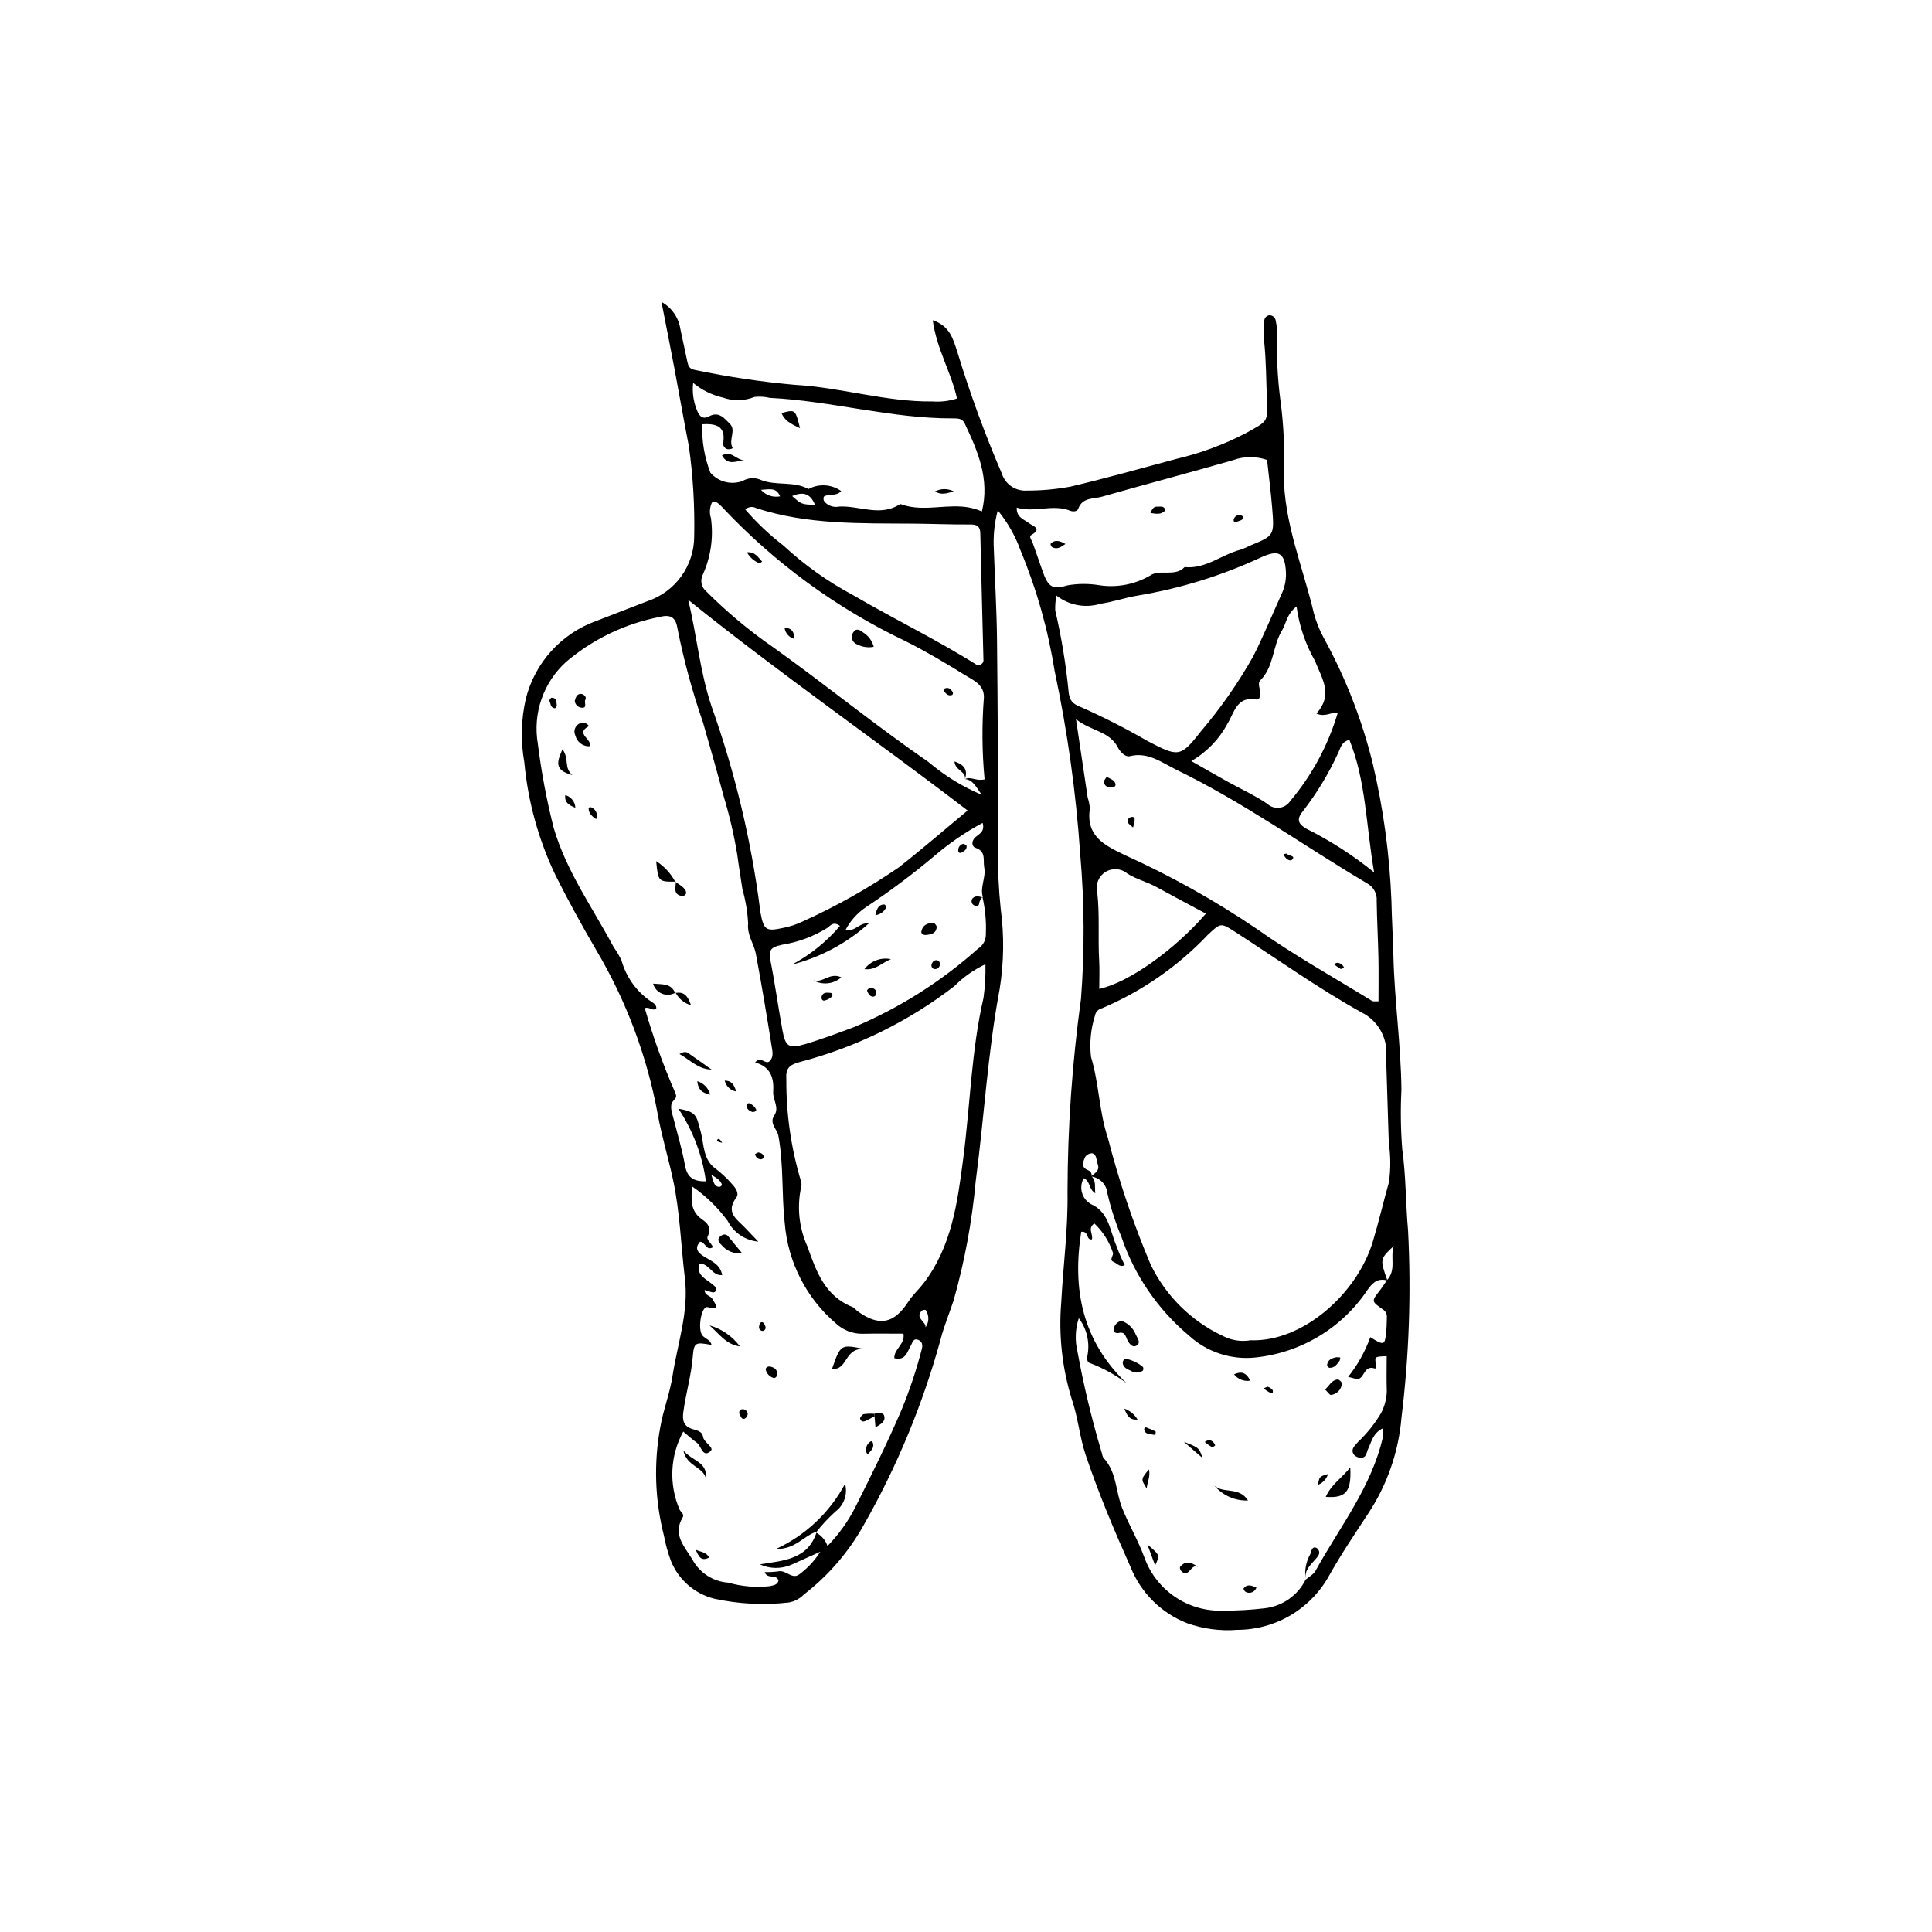 <?xml version="1.0" encoding="UTF-8"?>
<!-- Uploaded to: SVG Repo, www.svgrepo.com, Generator: SVG Repo Mixer Tools -->
<svg fill="#000000" width="800px" height="800px" version="1.1" viewBox="144 144 512 512" xmlns="http://www.w3.org/2000/svg">
 <g>
  <path d="m397.67 237.15c3.336 10.98 7.281 21.77 11.812 32.316 0.891 2.848 3.609 4.723 6.59 4.543 3.887 0.012 7.766-0.336 11.586-1.043 9.441-2.215 18.781-4.856 28.148-7.371 6.41-1.496 12.605-3.797 18.438-6.844 5.676-3.188 5.75-2.789 5.508-8.684-0.211-5.223-0.195-10.453-0.746-15.664-0.094-1.75-0.078-3.508 0.043-5.262-0.051-0.82 0.57-1.527 1.395-1.586 0.809-0.004 1.5 0.578 1.629 1.379 0.246 1.141 0.375 2.301 0.391 3.465-0.195 5.836 0.086 11.68 0.832 17.469 0.887 6.527 1.199 13.121 0.926 19.703-0.023 12.871 5.066 24.645 7.953 36.891 0.602 2.262 1.469 4.449 2.586 6.508 5.715 10.383 10.062 21.465 12.934 32.965 2.879 12.09 4.57 24.43 5.051 36.848 0.098 4.824 0.406 9.652 0.52 14.469 0.277 11.871 2.008 23.668 2.129 35.57-0.27 5.254-0.195 10.52 0.219 15.762 1 7.137 0.891 14.348 1.539 21.52 0.855 16.543 0.273 33.125-1.742 49.562-0.762 9.109-3.812 17.879-8.867 25.496-3.504 5.371-7.113 10.668-10.254 16.293h-0.004c-2.398 4.383-5.934 8.035-10.23 10.582-4.301 2.547-9.203 3.887-14.199 3.887-4.484 0.355-8.992-0.242-13.227-1.75-6.816-2.648-12.238-8-14.973-14.781-4.363-9.766-8.52-19.621-11.934-29.781-1.617-4.805-2.023-9.898-3.641-14.637-2.606-8.363-3.57-17.152-2.84-25.883 0.508-9.711 1.82-19.426 1.66-29.121v-0.004c0.027-17.137 1.219-34.254 3.566-51.227 0.988-12.777 0.918-25.617-0.203-38.383-1.109-16.312-3.371-32.527-6.773-48.52-1.746-10.961-4.773-21.676-9.023-31.922-1.391-3.875-3.438-7.484-6.051-10.664-0.895 3.375-1.242 6.871-1.039 10.359 0.273 7.984 0.754 15.965 0.84 23.949 0.199 18.52 0.285 37.035 0.258 55.559l-0.004-0.004c-0.055 5.254 0.184 10.504 0.723 15.73 0.949 7.074 0.855 14.246-0.281 21.293-3.18 16.887-4.098 33.992-6.348 50.957v-0.004c-0.977 10.656-2.93 21.199-5.836 31.496-1.145 3.508-2.59 6.902-3.5 10.512v-0.004c-4.703 17.098-11.516 33.543-20.277 48.957-3.992 7.188-9.406 13.484-15.914 18.508-1.09 1.117-2.504 1.859-4.039 2.121-6.582 0.746-13.242 0.406-19.715-1.008-5.188-1.301-9.445-4.996-11.457-9.949-0.82-2.191-1.449-4.449-1.875-6.746-2.41-9.418-2.738-19.246-0.965-28.805 0.758-4.441 2.535-8.922 3.234-13.5 1.316-8.613 4.363-17.012 3.277-25.938-1.055-8.68-1.285-17.426-3.129-26.051-1.258-5.875-3.031-11.613-4.09-17.539-2.832-15.316-8.352-30.016-16.305-43.41-3.723-6.398-7.312-12.891-10.633-19.508-4.582-9.488-7.426-19.727-8.398-30.219-0.996-5.559-0.867-11.262 0.383-16.77 2.379-9.586 9.395-17.344 18.691-20.68 4.547-1.742 9.082-3.527 13.629-5.266 3.598-1.215 6.723-3.531 8.934-6.621 2.211-3.086 3.394-6.793 3.387-10.594 0.164-7.969-0.309-15.938-1.414-23.828-1.344-6.84-2.527-13.711-3.82-20.562-1.062-5.625-2.184-11.234-3.441-17.672 2.691 1.477 4.539 4.125 5.008 7.16 0.602 2.859 1.219 5.715 1.828 8.57 0.246 1.156 0.488 2.027 2.055 2.301 8.734 1.836 17.574 3.152 26.465 3.941 12.23 0.68 24.098 4.547 36.457 4.402 2.199 0.16 4.406-0.102 6.504-0.773-1.492-6.894-5.394-13.094-6.426-20.75 4.606 1.555 5.398 5.066 6.488 8.281zm6.828 144.68c-0.895-2.676 0.852-5.223 0.336-7.926-0.371-1.945 0.598-4.219-2.305-5.223-1.082-0.375-1.148-1.836 0.02-2.863 0.965-0.852 2.5-1.41 1.859-3.742h0.004c-4.457 2.387-8.645 5.242-12.492 8.516-5.914 4.992-12.117 9.637-18.57 13.91-2.25 1.551-4.082 3.629-5.34 6.059 2.691 0.379 3.894-2.242 6.211-1.816-5.801 5.215-12.773 8.949-20.328 10.879 4.84-2.586 9.152-6.059 12.703-10.246-1.742-1.297-2.512-0.094-3.352 0.531-3.633 2.258-7.68 3.769-11.902 4.445-1.793 0.453-3.867 0.672-3.266 3.695 1.254 6.285 2.125 12.641 3.273 18.949 0.785 4.32 1.664 4.973 5.875 3.742 4.469-1.305 8.84-2.969 13.211-4.594v0.004c11.984-5.07 23.055-12.082 32.762-20.754 1.344-0.84 2.129-2.336 2.062-3.918 0.141-3.273-0.16-6.551-0.895-9.746zm0.426-31.297c-0.68-7.215-0.738-14.473-0.18-21.699 0.09-3.402-2.789-4.555-4.984-5.914-5.129-3.18-10.336-6.277-15.73-8.977h0.004c-18.34-8.734-34.879-20.832-48.758-35.664-0.387-0.438-0.828-0.82-1.316-1.141-0.359-0.148-0.742-0.23-1.129-0.25-0.758 1.363-0.91 2.981-0.418 4.461 0.703 5.098-0.055 10.289-2.176 14.977-0.75 1.504-0.363 3.328 0.93 4.398 5.504 5.512 11.5 10.508 17.91 14.93 13.797 9.852 26.914 20.609 40.887 30.203 4.254 3.633 9.039 6.59 14.191 8.77-1.609-2.289-2.309-3.918-4.422-4.176l0.004 0.012c1.559-0.789 3.008 0.652 5.188 0.07zm29.988 102.01c-0.395-1.016-0.191-2.508-1.438-2.91h-0.004c-0.77-0.02-1.496 0.367-1.91 1.016-0.473 1.129-1.18 2.617 0.609 3.383 0.836 0.355 1.23 0.816 1.098 1.711 1.289 1.23 0.777 2.754 1.008 4.481-1.781-1.039-1.281-3.188-3.066-3.992l-0.004-0.004c-0.715 1.266-0.852 2.781-0.371 4.152 0.484 1.371 1.535 2.469 2.887 3.012 4.262 2.246 4.519 7.172 6.25 11.023h-0.004c0.594 1.656 1.293 3.273 2.102 4.836-1.262 0.73-2.074-0.496-2.961-0.84-1.34-0.523 0.176-1.781-0.199-2.504v-0.004c-0.973-2.918-2.652-5.555-4.883-7.668-1.922 1.234-0.27 2.879-0.656 4.215-1.633 0.246-0.688-2.25-2.832-2.012-2.406 15.199 0.254 28.836 11.969 40.09h-0.004c-2.91-2.168-6.106-3.93-9.492-5.238-0.836-0.176-0.957-0.879-0.875-1.789l-0.004 0.004c0.77-3.555-0.047-7.269-2.238-10.176-0.938 2.856-1.059 5.91-0.355 8.832 1.637 8.969 3.758 17.84 6.359 26.578 0.215 0.543 0.211 1.254 0.57 1.641 3.504 3.742 3.168 8.902 4.926 13.289 1.812 4.519 4.312 8.688 5.965 13.301 1.566 4.199 4.414 7.801 8.141 10.289 3.727 2.492 8.145 3.742 12.625 3.578 3.676 0.012 7.352-0.195 11.004-0.625 4.691-0.52 8.797-3.394 10.887-7.625l0.02 0.012c0.879-0.762 2.059-1.355 2.586-2.312 6.438-11.652 14.93-22.285 17.918-35.664h0.004c0.066-0.711 0.07-1.426 0.016-2.141-2.676 1.227-3.066 3.559-3.996 5.516-0.453 0.953-0.434 2.461-2.07 2.312-0.59-0.035-1.145-0.277-1.574-0.684-1.281-1.52 0.34-2.656 0.977-3.492 2.363-2.242 4.41-4.797 6.078-7.598 0.957-1.793 1.484-3.785 1.547-5.816-0.113-3.102-0.027-6.211-0.027-9.324-3.094 0.117-3.164 0.129-2.914 1.883 0.082 0.59 0.152 1.527-0.25 1.391-2.723-0.922-2.664 2.144-4.207 2.727-0.605 0.23-1.469-0.234-2.852-0.504h-0.004c2.531-3.16 4.516-6.719 5.883-10.531 3.477 2.199 3.812 2.129 4.148-0.738 0.18-1.539 0.211-3.098 0.242-4.648 0.027-0.785-0.367-1.527-1.031-1.945-3.102-2.18-3.074-2.188-0.883-4.984 0.699-0.891 1.297-1.863 1.938-2.801 2.562-2.699 0.785-6.098 1.805-9.043-3.688 3.469-3.688 3.469-1.699 9.129-2.363-0.586-3.656 0.262-5.176 2.371-6.731 10.18-17.672 16.801-29.812 18.051-6.441 0.676-12.863-1.449-17.629-5.836-8.211-6.894-14.383-15.906-17.836-26.059-1.562-3.738-2.809-7.598-3.723-11.543-0.199-2.367-2.039-4.266-4.398-4.543 1.02-0.852 2.457-1.578 1.816-3.227zm-71.609 101.16c2.957-3.043 5.441-6.508 7.371-10.289 4.258-8.535 8.516-17.062 12.27-25.844 2.144-5.215 3.93-10.574 5.34-16.035 0.289-1.062 0.133-2-0.926-2.449-1.371-0.582-1.586 0.863-1.973 1.508-1.02 1.703-1.367 4.074-4.375 3.348-0.133-2.441 2.891-3.68 2.418-6.504-3.586 0-7.227-0.062-10.863 0.02-2.562 0.035-5.043-0.91-6.934-2.644-7.902-6.711-12.816-16.289-13.66-26.625-0.867-7.723-0.262-15.516-1.691-23.215-0.328-1.77-2.523-3.25-1.078-5.398 1.402-2.094-0.426-4.125-0.293-6.156 0.242-3.758-0.652-6.703-4.789-7.863 1.531-1.863 2.703 0.699 3.805-0.316 1.172-1.078 0.785-2.609 0.59-3.844-1.305-8.238-2.672-16.473-4.215-24.672-0.504-2.676-2.356-4.844-2.035-8.012l-0.004 0.004c-0.16-3.082-0.672-6.133-1.52-9.098-0.43-3.066-0.973-6.125-1.367-9.199h-0.004c-0.855-5.184-2.047-10.301-3.57-15.328-1.742-6.562-3.617-13.086-5.492-19.613-2.801-8.074-5.047-16.328-6.727-24.707-0.391-2.684-1.402-4.125-4.672-3.293-9.18 1.766-17.746 5.867-24.875 11.914-6.043 5.469-8.875 13.645-7.508 21.684 0.934 7.5 2.332 14.938 4.188 22.266 3.394 11.625 10.371 21.254 15.922 31.68h0.004c0.797 1.105 1.492 2.281 2.07 3.516 1.258 4.516 4.113 8.426 8.031 10.996 0.562 0.371 1.25 0.82 1.184 1.719-0.984 0.836-1.785-0.547-3.055-0.086h0.004c2.168 7.559 4.828 14.961 7.969 22.168 0.684 1.449 0.254 1.555-0.512 2.527-0.938 1.195-0.254 2.973 0.137 4.492 1.07 4.144 2.301 8.266 3.062 12.465 0.555 3.047 2.074 4.34 5.547 4.234v0.008c-0.949-6.879-3.438-13.449-7.281-19.23 4.93 0.801 4.777 1.949 5.926 6.184 0.863 3.191 0.527 7.324 3.957 9.723v-0.004c1.543 1.188 2.965 2.523 4.25 3.988 0.965 1.004 2.055 2.516 1.203 3.644-3.07 4.074 0.375 5.887 2.512 8.199 1.051 1.137 2.137 2.238 3.32 3.477-3.465-0.305-6.531-2.371-8.113-5.473-2.617-3.566-5.816-6.668-9.461-9.176-0.164 3.438-0.594 6.516 2.707 8.793 1.359 0.934 2.602 2.199 1.48 4.359-0.535 1.031 1.008 1.898 1.355 2.984-1.82 1.102-2.012-1.477-3.434-1.449-1.543 1.801-0.551 2.883 1.09 3.918 1.922 1.211 4.277 2.031 4.801 4.902-2.66 0.301-3.383-3.078-5.992-3.039-0.984 3.019 1.551 3.957 3.227 5.352 0.746 0.621 1.816 1.281 0.773 2.191-0.398 0.348-1.672-0.312-2.652-0.539-0.055 1.496 1.586 1.48 2.047 2.379 0.66 1.277 2.473 3.094-1.336 2.152-1.57-0.387-2.742 6.109-1.191 7.656 0.758 0.758 2.008 1.035 2.309 2.371-4.285-0.762-4.66-0.793-4.988 3.203-0.406 4.965-1.848 9.703-2.5 14.602-0.305 2.293 0.129 3.773 2.461 4.496 1.09 0.336 2.559 0.613 2.727 1.914 0.223 1.719 3.144 2.934 2.039 3.922-2.113 1.891-2.449-1.355-3.66-2.231-1.246-0.902-2.387-1.953-3.582-2.949v0.004c-3.519 6.402-3.859 14.078-0.926 20.773 0.371 0.637 1.266 1.141 0.754 2.004-2.746 4.602 0.617 7.773 2.637 11.207 1.922 3.492 5.484 5.766 9.457 6.043 3.555 1.02 7.273 1.34 10.949 0.949 0.906-0.266 1.98-0.215 2.359-1.422-0.383-1.926-2.988-0.309-3.648-2.324 1.207 0.035 2.422-0.031 3.621-0.199 2.004-0.449 3.606 2.234 5.512 0.828h-0.004c2.234-1.641 4.137-3.684 5.613-6.023-2.551 1.148-5.102 2.297-7.648 3.445h-0.004c-2.676 1.164-5.727 1.129-8.375-0.094 6.172-1.023 12.742-1.176 15.098-8.672l-0.227 0.223c1.438 0.762 2.535 2.043 3.066 3.582zm144.51-80.664c1.566-5.207 2.797-10.504 4.269-15.73 0.488-3.43 0.477-6.914-0.031-10.34-0.203-7.008-0.441-14.016-0.66-21.023-0.023-0.777 0.047-1.562 0.008-2.34 0.273-4.777-2.348-9.25-6.644-11.348-11.535-6.422-22.34-14.148-33.461-21.316-3.781-2.438-3.801-2.402-7.18 0.773v-0.004c-7.91 8.355-17.457 14.984-28.047 19.477-0.969 0.207-1.719 0.984-1.891 1.965-1.117 3.535-1.477 7.266-1.047 10.949 2.156 7.062 2.125 14.512 4.477 21.492v-0.004c2.949 11.48 6.75 22.723 11.371 33.633 4.027 8.273 10.77 14.918 19.102 18.824 2.25 1.172 4.82 1.57 7.32 1.137 13.848 0.52 28.262-12.34 32.414-26.145zm-110.87-67.723c-12.176 9.402-26.129 16.25-41.016 20.129-2.938 0.789-3.734 1.828-3.539 4.606-0.055 9.09 1.242 18.133 3.84 26.844 0.195 0.516 0.234 1.082 0.102 1.617-1.172 5.316-0.594 10.871 1.652 15.832 2.356 6.637 4.648 13.145 11.953 16.035 0.512 0.203 0.867 0.773 1.336 1.113 5.625 4.055 9.605 3.438 13.469-2.559 1.164-1.809 2.738-3.188 4.008-4.844 7.477-9.75 8.977-21.328 10.492-32.859 1.871-14.238 2.144-28.676 5.394-42.758h0.004c0.41-2.957 0.582-5.945 0.512-8.934-3.055 1.43-5.832 3.387-8.207 5.777zm-64.379-74.125c6.191 17.387 10.496 35.391 12.844 53.699 0.043 0.387 0.09 0.777 0.16 1.156 0.84 4.363 1.457 4.84 5.793 3.894h0.004c1.918-0.355 3.781-0.969 5.535-1.824 8.828-4 17.289-8.766 25.281-14.246 6.258-4.906 12.273-10.121 18.25-15.074-24.52-18.805-49.848-36.336-74.039-55.832 2.269 9.43 3.09 19.004 6.172 28.227zm99.684 24.207v-0.004c0.312 0.918 0.504 1.871 0.566 2.836-1.035 7.262 3.594 9.656 9.223 12.348v0.004c12.16 5.488 23.828 12.008 34.879 19.488 9.812 6.949 20.379 12.836 30.641 19.148 0.422 0.258 1.102 0.098 1.762 0.137 0-3.914 0.062-7.719-0.016-11.523-0.105-5.019-0.391-10.035-0.465-15.059h0.004c0.156-1.941-0.859-3.793-2.586-4.699-16.867-10-32.836-21.52-50.535-30.094-3.809-1.848-7.445-4.812-12.352-3.578-1.094 0.273-2.469-1.047-3.133-2.336-2.223-4.324-6.961-4.234-11.086-7.465 1.172 7.879 2.121 14.34 3.098 20.793zm-8.602-49.633v-0.004c1.676 7.207 2.871 14.516 3.578 21.883 0.305 2.019 0.953 2.859 3.297 3.773h0.004c6.035 2.68 11.922 5.68 17.637 8.988 7.957 4.141 8.641 4.422 13.941-2.414 5.312-6.223 10.008-12.945 14.027-20.074 2.711-5.379 5.004-10.965 7.484-16.461 0.844-1.77 1.25-3.715 1.184-5.672-0.242-5.262-1.836-6.277-6.617-4.07h0.004c-10.418 4.848-21.445 8.258-32.781 10.137-3.258 0.535-6.422 1.668-9.684 2.133-4.035 1.258-8.434 0.449-11.762-2.156-0.254 1.293-0.359 2.613-0.312 3.934zm-61.285-30.176c-0.242 0.523-0.121 1.148 0.301 1.543 0.98 0.984 2.398 1.402 3.758 1.105 5.383-0.281 10.91 2.82 16.156-0.68 5.262 1.996 10.691 0.355 16.035 0.672h-0.004c1.934 0.098 3.832 0.539 5.606 1.305 2.117-8.57-1.082-15.98-4.57-23.336-0.617-1.297-1.801-1.332-2.977-1.324-16.434 0.098-32.324-4.644-48.656-5.43v-0.004c-1.32-0.312-2.684-0.398-4.031-0.254-2.703 1.09-5.715 1.148-8.461 0.168-2.879-0.668-5.559-1.996-7.832-3.883-0.262 2.324 0.035 4.676 0.863 6.863 0.566 1.492 1.332 3.09 3.379 1.992 2.621-1.41 4.051 0.578 5.473 1.965 1.801 1.758-0.441 4.293 0.738 6.363 0.141 0.246-0.883 0.523-1.461 0.363v-0.004c-0.766-0.262-1.199-1.066-0.996-1.848 0.598-4.231-1.871-4.953-5.582-4.738-0.16 4.383 0.574 8.75 2.16 12.84 2.106 2.441 5.504 3.32 8.527 2.203 1.504-0.895 3.356-0.988 4.941-0.246 4.047 1.582 8.621 0.203 12.527 2.375 2.758-1.488 6.121-1.277 8.672 0.543-1.43 1.5-3.262 0.617-4.566 1.445zm54.277 7.019c1.113 0.859 3.676 1.414 0.609 3.215-0.637 0.375 0.199 1.391 0.445 2.094 0.832 2.379 1.68 4.754 2.5 7.137 1.492 4.348 2.535 5.344 6.66 4.078v-0.004c2.801-0.492 5.66-0.508 8.465-0.043 4.617 0.707 9.336-0.18 13.383-2.508 2.617-1.898 6.621 0.438 9.242-2.305 5.574 0.586 9.762-3.297 14.758-4.586h-0.004c0.914-0.316 1.805-0.695 2.668-1.133 6.328-2.613 6.379-2.613 5.769-10.023-0.352-4.238-0.895-8.457-1.348-12.641v0.004c-2.945-1.035-6.156-1.008-9.082 0.074-11.539 3.336-23.164 6.375-34.715 9.668-2.219 0.633-5.148 0.109-6.25 3.199-0.262 0.727-1.371 0.812-2.074 0.527-4.691-1.887-9.512 0.586-14.219-0.844-0.105 2.617 1.867 3.066 3.191 4.09zm-65.066 5.93c5.57 5.16 11.777 9.582 18.473 13.16 11.055 6.457 22.598 12.027 33.129 18.699 1.109-0.332 1.469-0.844 1.453-1.418-0.266-11.242-0.594-22.48-0.84-33.723-0.039-1.871-1.047-2.281-2.594-2.269-5.051 0.043-10.105-0.18-15.148-0.219-13.973-0.105-28.074 0.32-41.648-4.121h0.004c-0.941-0.508-2.102-0.355-2.875 0.383 3.019 3.5 6.387 6.688 10.047 9.508zm140.91 30.602c-2.535-4.445-4.191-9.34-4.879-14.414-2.637 1.996-2.715 4.5-3.856 6.356-2.543 4.133-2.07 9.539-5.742 13.215-0.863 0.863 0.031 2.254-0.055 3.394-0.051 0.699-0.016 1.879-1.09 1.676-5.152-0.977-5.844 3.734-7.57 6.41h0.004c-2.203 4.141-5.527 7.574-9.59 9.91 3.492 1.984 6.438 3.691 9.414 5.344 3.57 1.984 7.32 3.691 10.695 5.961 0.859 0.816 2.039 1.211 3.219 1.074 1.18-0.133 2.238-0.785 2.891-1.777 5.785-6.863 10.082-14.855 12.617-23.465-1.906-0.051-3.438 1.289-5.676 0.281 4.473-5.008 1.574-9.051-0.383-13.965zm-28.91 66.98c-4.426-2.375-8.773-4.66-13.074-7.031-2.492-1.375-5.262-2.027-7.742-3.582v-0.004c-1.637-1.383-3.977-1.551-5.797-0.418-1.82 1.133-2.699 3.312-2.18 5.391 0.688 6.023 0.16 12.016 0.508 18.012 0.145 2.5 0.023 5.012 0.023 7.578 7.691-1.633 19.844-10.207 28.262-19.945zm38.043-46.031c-2.094 0.414-2.359 2.176-3 3.484h-0.004c-2.516 5.492-5.66 10.676-9.363 15.449-1.809 2.207-1.086 3.418 0.949 4.594 6.391 3.191 12.414 7.07 17.961 11.574-2.156-12.543-2.144-24.191-6.543-35.102zm-147.69-64.645c2.457 2.215 2.457 2.215 6.062 2.359-1.363-3.371-3.453-3.406-6.062-2.359zm35.387 215.73c-0.09-0.129-0.816-0.031-1.027 0.18-1.91 1.934 1.168 2.871 0.988 4.398h0.004c0.977-1.367 0.992-3.199 0.039-4.578zm-38.582-215.64c-0.992-2.391-2.715-1.871-5.066-1.723 1.266 1.434 3.191 2.09 5.066 1.723zm-16.109 183.01c0.238 0.016 0.75-0.422 0.719-0.523-0.34-1.145-1.285-1.754-2.848-2.719 0.652 1.871 0.656 3.144 2.129 3.242z"/>
  <path d="m360.24 550.12c1.551-1.98 3.266-3.824 5.125-5.512 2.301-1.695 3.328-4.629 2.59-7.391-4.059 7.602-10.488 13.668-18.312 17.277 5.195 0.121 7.414-3.594 10.824-4.602z"/>
  <path d="m364.51 506.74c4.191 0.508 3.188-5.695 8.574-5.223-6.297-1.281-6.297-1.281-8.574 5.223z"/>
  <path d="m340.09 500.81c-2.008-2.695-4.848-4.652-8.078-5.574 2.512 2.144 4.398 5.113 8.078 5.574z"/>
  <path d="m300.19 341.78c1.074-1.773-3.969-3.328-0.18-5.309 0.223-0.117-0.902-1.129-1.641-0.957h-0.004c-0.773 0.078-1.461 0.535-1.836 1.219-0.375 0.68-0.395 1.504-0.047 2.203 0.414 1.699 1.957 2.883 3.707 2.844z"/>
  <path d="m323 377.78c-1.184-2.269-2.945-4.191-5.109-5.566 0.547 5.461 0.547 5.461 5.246 5.441z"/>
  <path d="m340.67 476.11c-1.445-1.75-2.547-3.031-3.582-4.363-0.211-0.316-0.547-0.527-0.922-0.578-0.379-0.051-0.762 0.062-1.047 0.309-1.184 0.734-0.777 1.707-0.008 2.344 1.328 1.684 3.434 2.551 5.559 2.289z"/>
  <path d="m331.05 535.71c0.465-4.316-3.469-4.41-5.949-7.312 0.902 4.231 5.141 4.258 5.949 7.312z"/>
  <path d="m324.07 423.32c2.973 1.68 5.012 4.055 8.496 4.125-1.895-1.348-3.773-2.715-5.691-4.031-0.582-0.398-1.145-1.105-2.805-0.094z"/>
  <path d="m293.06 342.56c-1.387 3.219-2.371 5.527 2.629 6.836-2.375-2-0.723-4.219-2.629-6.836z"/>
  <path d="m322.93 407.17c-1.113-2.629-3.293-2.258-5.859-2.496 0.34 1.215 1.223 2.199 2.394 2.668 1.172 0.465 2.492 0.355 3.57-0.297z"/>
  <path d="m375.76 519.34 0.258 2.918c1.383-0.832 2.848-1.547 2.242-3.234-0.215-0.605-1.602-0.742-2.543-0.352 0.016 0.219 0.027 0.445 0.043 0.668z"/>
  <path d="m296.31 329.75c0.105 1.016 0.953 1.793 1.973 1.812 1.48 0.012 0.402-1.434 0.852-2.164 0.402-0.656-0.422-1.488-1.184-1.508-1.188-0.031-1.375 1.059-1.641 1.859z"/>
  <path d="m328.34 554.66c0.75 1.488 1.227 3.301 3.578 2.113-0.742-1.57-2.461-1.508-3.578-2.113z"/>
  <path d="m293.79 354.71c-0.211 1.918 0.848 2.59 2.684 3.363-0.059-1.59-1.148-2.953-2.684-3.363z"/>
  <path d="m349.15 509.21c0.684-0.168 0.805-0.695 0.797-1.238-0.02-1.168-0.891-1.59-1.816-1.812-0.59-0.141-1.32 0.266-1.199 0.84v-0.004c0.262 1.098 1.121 1.957 2.219 2.215z"/>
  <path d="m339.96 518.76c0.371 0.488 0.465 1.496 1.402 1.199 0.465-0.258 0.766-0.738 0.797-1.27-0.031-0.375-0.219-0.723-0.516-0.953-0.297-0.23-0.68-0.328-1.051-0.262-0.641 0.098-0.766 0.648-0.633 1.285z"/>
  <path d="m375.76 519.34c-0.016-0.223-0.027-0.445-0.043-0.668v-0.004c-0.934-0.066-1.875-0.035-2.805 0.09-0.422 0.094-1.07 0.93-0.977 1.234 0.281 0.93 1.066 0.812 1.805 0.406 0.668-0.359 1.348-0.707 2.019-1.059z"/>
  <path d="m323.14 377.66c-0.117 0.738-0.168 1.48-0.152 2.227 0.117 1.121 0.973 1.535 1.988 1.547 0.34-0.031 0.641-0.234 0.805-0.535 0.211-0.848-0.438-1.418-0.953-1.914v0.004c-0.57-0.461-1.184-0.859-1.828-1.199z"/>
  <path d="m339.11 433.26c-0.602-1.879-1.246-2.883-3.059-2.887 0.355 1.484 1.555 2.617 3.059 2.887z"/>
  <path d="m323.03 407.05c0.836 1.633 2.316 2.844 4.09 3.332-0.879-2.574-1.934-3.691-4.195-3.207z"/>
  <path d="m328.79 430.52c0.223 2.363 1.324 3.109 3.41 3.551-0.441-1.699-1.73-3.043-3.41-3.551z"/>
  <path d="m346.26 496.7c0.258-0.074 0.465-0.262 0.57-0.512 0.102-0.246 0.086-0.527-0.043-0.762-0.188-0.508-0.461-1.195-1.086-1-0.305 0.094-0.574 0.863-0.551 1.312l-0.004-0.004c0 0.285 0.121 0.555 0.336 0.738 0.211 0.184 0.496 0.27 0.777 0.227z"/>
  <path d="m344.96 449.4c-0.297 0.16-0.867 0.375-0.848 0.469 0.105 0.758 0.738 1.332 1.504 1.367 0.281 0.016 0.84-0.336 0.828-0.488-0.055-0.867-0.695-1.219-1.484-1.348z"/>
  <path d="m335.4 446.84c-0.184-0.289-0.391-0.57-0.617-0.832-0.109-0.113-0.406-0.219-0.496-0.156-0.395 0.273-0.332 0.574 0.145 0.746v0.004c0.316 0.098 0.641 0.18 0.969 0.238z"/>
  <path d="m373.92 529.41c0.371-0.348 0.711-0.723 1.02-1.121 0.5-0.578 0.617-1.391 0.309-2.09-0.195-0.387-0.465-0.289-0.867 0.043h0.004c-0.723 0.637-1.035 1.617-0.809 2.551 0.023 0.172 0.18 0.328 0.344 0.617z"/>
  <path d="m302 361.09c0.5-1.145 0.008-2.481-1.113-3.031-0.402-0.254-0.902-0.172-0.891 0.242 0.023 1.125 0.703 1.926 2.004 2.789z"/>
  <path d="m289.54 329.62c0.43 0.746 0.25 1.957 1.504 2.074 0.16 0.016 0.555-0.523 0.516-0.758-0.137-0.875 0-2.039-1.383-2.035-0.203 0-0.41 0.449-0.637 0.719z"/>
  <path d="m343.31 438.67c0.582 0.074 1.258-0.191 1.051-0.707-0.344-0.629-0.871-1.141-1.512-1.469-0.219-0.16-0.516-0.168-0.742-0.02-0.227 0.152-0.332 0.434-0.266 0.695 0.098 0.785 0.77 1.207 1.469 1.5z"/>
  <path d="m501.84 532.86c-2.039 2.672-5.051 4.508-6.504 7.824 5.394 0.402 6.832-1.414 6.504-7.824z"/>
  <path d="m441.18 494.04c-0.973 0.211-1.742 0.957-1.988 1.922-0.219 1.039 0.418 1.473 1.301 1.281 1.672-0.359 1.762 0.84 2.281 1.887 0.48 0.961 1.438 2.289 2.625 1.32 1.008-0.82-0.188-2.109-0.531-3.059h0.004c-0.707-1.586-2.047-2.801-3.691-3.352z"/>
  <path d="m465.81 537.69c2.207 2.621 5.5 4.082 8.926 3.957-2.356-3.781-6.516-1.727-8.926-3.957z"/>
  <path d="m441.52 504.91c-0.023 1.441 1.125 1.895 2.133 2.348 0.965 0.648 2.231 0.652 3.199 0.008 0.184-0.305 0.203-0.68 0.051-1-1.383-1.156-3.051-1.93-4.828-2.231-0.152-0.02-0.367 0.566-0.555 0.875z"/>
  <path d="m495.16 512.23c0.77 0.73 1.25 1.508 1.578 1.445 1.562-0.195 2.769-1.457 2.894-3.023 0.039-0.332-0.77-1.113-1.125-1.078-1.695 0.172-2.215 1.684-3.348 2.656z"/>
  <path d="m490.04 562.59c-0.449-2.488 1.309-3.887 2.676-5.5 0.609-0.719 1.336-1.508 0.578-2.531-0.23-0.305-0.59-0.484-0.973-0.488-0.883 0.23-0.723 1.199-1.09 1.801v0.004c-1.145 2.035-1.57 4.394-1.211 6.699z"/>
  <path d="m461.56 559.31c-1.664-1.184-3.269-1.965-4.816-0.086-0.145 0.172 0.004 0.781 0.207 1.016 2.117 2.398 2.664-2.227 4.609-0.93z"/>
  <path d="m448.48 533.4c-2.16 2.582-2.16 2.582-0.59 5.059 0.156-1.793 1.027-3.176 0.59-5.059z"/>
  <path d="m448.07 553.32 2.047 5.535c1.301-2.742 1.301-2.742-2.047-5.535z"/>
  <path d="m457.73 526.09 4.988 4.328c-0.977-2.766-0.977-2.766-4.988-4.328z"/>
  <path d="m476.96 564.73c-1.234-0.535-2.414-1.086-3.406 0.238-0.082 0.109 0.277 0.77 0.555 0.895 0.52 0.285 1.141 0.32 1.691 0.102 0.551-0.219 0.977-0.672 1.16-1.234z"/>
  <path d="m447.24 522.6c-0.082 0.578 0.273 1.129 0.832 1.297 0.695 0.168 1.395 0.297 2.102 0.387 0.02-0.328 0.164-0.887 0.047-0.949-0.836-0.414-1.691-0.777-2.57-1.086-0.082-0.031-0.273 0.227-0.41 0.352z"/>
  <path d="m493.3 537.49c1.273-0.504 2.25-1.562 2.656-2.871-2.324 0.695-2.324 0.695-2.656 2.871z"/>
  <path d="m499.2 503.75c-0.348-0.051-0.695-0.07-1.047-0.066-1.184 0.234-2.273 0.633-2.461 2.031h0.004c0.043 0.336 0.266 0.629 0.578 0.766 1.34 0.098 2.023-0.895 2.715-1.82 0.105-0.141 0.09-0.371 0.211-0.91z"/>
  <path d="m441.96 517.3c0.77 2 1.465 3.059 3.5 2.898-0.781-1.355-2.023-2.383-3.5-2.898z"/>
  <path d="m475.32 509.89c-1.152-2.383-2.535-2.457-4.281-1.672 1.008 1.309 2.656 1.953 4.281 1.672z"/>
  <path d="m478.88 511.93c0.438 0.387 0.914 0.723 1.422 1.008 0.352 0.152 1.176 0.645 1.012-0.371-0.066-0.414-0.758-0.816-1.25-1.031-0.246-0.105-0.684 0.215-1.184 0.395z"/>
  <path d="m463.26 526.14c0.59 0.496 1.223 0.945 1.883 1.344 0.188 0.098 0.91-0.379 0.895-0.426v0.004c-0.219-0.75-0.844-1.309-1.609-1.445-0.281-0.051-0.629 0.27-1.168 0.523z"/>
  <path d="m436.56 350.95c0.004 1.414 0.871 1.648 1.844 1.695 0.559 0.027 1.301-0.109 1.215-0.77-0.164-1.258-1.473-1.438-2.328-2.043z"/>
  <path d="m497.43 399.48c0.586 0.473 1.199 0.902 1.844 1.285 0.199 0.102 0.609-0.207 0.926-0.332-0.297-0.684-0.922-1.172-1.66-1.289-0.301-0.047-0.645 0.188-1.109 0.336z"/>
  <path d="m484.14 370.37c0.41 1.18 1.734 2.098 2.332 1.402 0.953-1.105-1.031-0.859-1.414-1.535-0.055-0.09-0.582 0.082-0.918 0.133z"/>
  <path d="m444.26 363.29c0.25-0.719 0.398-1.469 0.441-2.227-0.062-0.621-0.691-0.691-1.227-0.422h0.004c-0.262 0.098-0.465 0.301-0.57 0.555-0.105 0.258-0.105 0.547 0.008 0.797 0.211 0.438 0.73 0.727 1.344 1.297z"/>
  <path d="m375.55 315.41c-0.406-1.566-1.398-2.922-2.769-3.781-0.711-0.57-1.801-1.266-2.496-0.25h-0.004c-0.465 0.52-0.645 1.234-0.473 1.914 0.168 0.676 0.664 1.227 1.32 1.465 1.355 0.711 2.914 0.941 4.422 0.652z"/>
  <path d="m341.95 290.37c0.754 1.355 1.961 2.402 3.41 2.953l0.617-0.516c-1.066-1.062-1.84-2.648-4.027-2.438z"/>
  <path d="m399.73 350.46c0.711-2.219 0.062-3.734-2.781-4.664 0.105 2.348 3.121 2.625 2.777 4.652z"/>
  <path d="m394.3 327.33c0.488 0.609 1.062 1.141 1.891 0.883 0.43-0.133 0.445-0.605 0.168-1-0.461-0.664-1.027-1.117-1.891-0.797-0.512 0.191-0.559 0.527-0.168 0.914z"/>
  <path d="m354.53 313.3c-0.078-2.074-0.82-2.848-2.613-2.953v0.004c0.172 1.43 1.211 2.606 2.613 2.949z"/>
  <path d="m356.01 257.47c-1.234-4.988-1.234-4.988-4.906-4 0.816 1.98 2.394 2.84 4.906 4z"/>
  <path d="m341.23 265.9c-2.023 0.176-3.394-2.695-5.898-1.188 1.582 2.789 3.852 1.469 5.898 1.188z"/>
  <path d="m396.78 274.23c-1.57-0.812-3.441-0.812-5.012 0.004 1.746 1.051 3.117 0.488 5.012-0.004z"/>
  <path d="m359.57 403.79c2.379 1.336 5.34 1.023 7.387-0.785-3.09-1.441-4.918 1.625-7.387 0.785z"/>
  <path d="m373.09 400.83c2.981 0.328 4.316-1.516 7.027-2.652-2.656-0.547-5.391 0.484-7.027 2.652z"/>
  <path d="m391.51 388.52c-2.027 0.07-3.066 0.832-3.34 2.34-0.113 0.621 0.609 0.969 1.176 0.918 1.355-0.125 2.777-0.367 2.879-2.113 0.023-0.445-0.574-0.93-0.715-1.145z"/>
  <path d="m399.28 367.62c-0.77 0.168-1.328 0.848-1.344 1.637-0.043 0.715 0.406 0.988 1.043 0.613 0.664-0.395 1.352-0.871 1.156-1.785-0.043-0.207-0.555-0.312-0.855-0.465z"/>
  <path d="m390.83 399.77c0.031 0.625 0.352 1.055 0.992 1.043h0.004c0.59 0.012 1.102-0.41 1.211-0.992 0.098-0.266 0.086-0.562-0.039-0.816-0.129-0.254-0.352-0.445-0.625-0.527-0.848-0.137-1.348 0.465-1.543 1.293z"/>
  <path d="m361.75 408.07c-0.16 0.648 0.191 1.184 0.734 1.09 0.703-0.152 1.352-0.484 1.883-0.965 0.219-0.152 0.309-0.434 0.219-0.684-0.09-0.254-0.332-0.414-0.598-0.398-0.855-0.062-1.871-0.23-2.238 0.957z"/>
  <path d="m373.77 406.5c0.273 0.73 0.645 1.48 1.453 1.613 0.609 0.102 1.051-0.414 1.016-1.07h-0.004c-0.035-0.598-0.484-1.09-1.078-1.18-0.559-0.168-1.152 0.105-1.387 0.637z"/>
  <path d="m375.98 386.53c1.297-0.133 2.414-0.965 2.906-2.168 0.055-0.121-0.375-0.676-0.574-0.672-1.434 0.031-1.945 1.031-2.332 2.84z"/>
  <path d="m404.5 381.82c-0.93-0.223-1.973-0.551-2.703 0.199-0.266 0.285-0.379 0.684-0.301 1.066 0.078 0.383 0.336 0.703 0.691 0.863 0.945 0.582 1.234 0.078 1.367-0.859 0.164-0.512 0.434-0.98 0.785-1.383z"/>
  <path d="m448.87 279.94c1.582 0.25 2.844 0.5 3.914-0.66-0.195-1.387-1.305-0.957-2.094-1.016-0.863-0.066-1.34 0.523-1.82 1.676z"/>
  <path d="m426.35 288.16c-1.648-0.961-2.848-1.18-3.93-0.059-0.09 0.094 0.168 0.766 0.41 0.895 1.371 0.727 2.289-0.027 3.519-0.836z"/>
  <path d="m472.72 280.46c-0.758-0.082-1.477 0.359-1.75 1.074-0.199 0.66 0.211 1.012 0.875 0.711 0.645-0.293 1.551-0.312 1.691-1.234 0.02-0.141-0.531-0.367-0.816-0.551z"/>
 </g>
</svg>